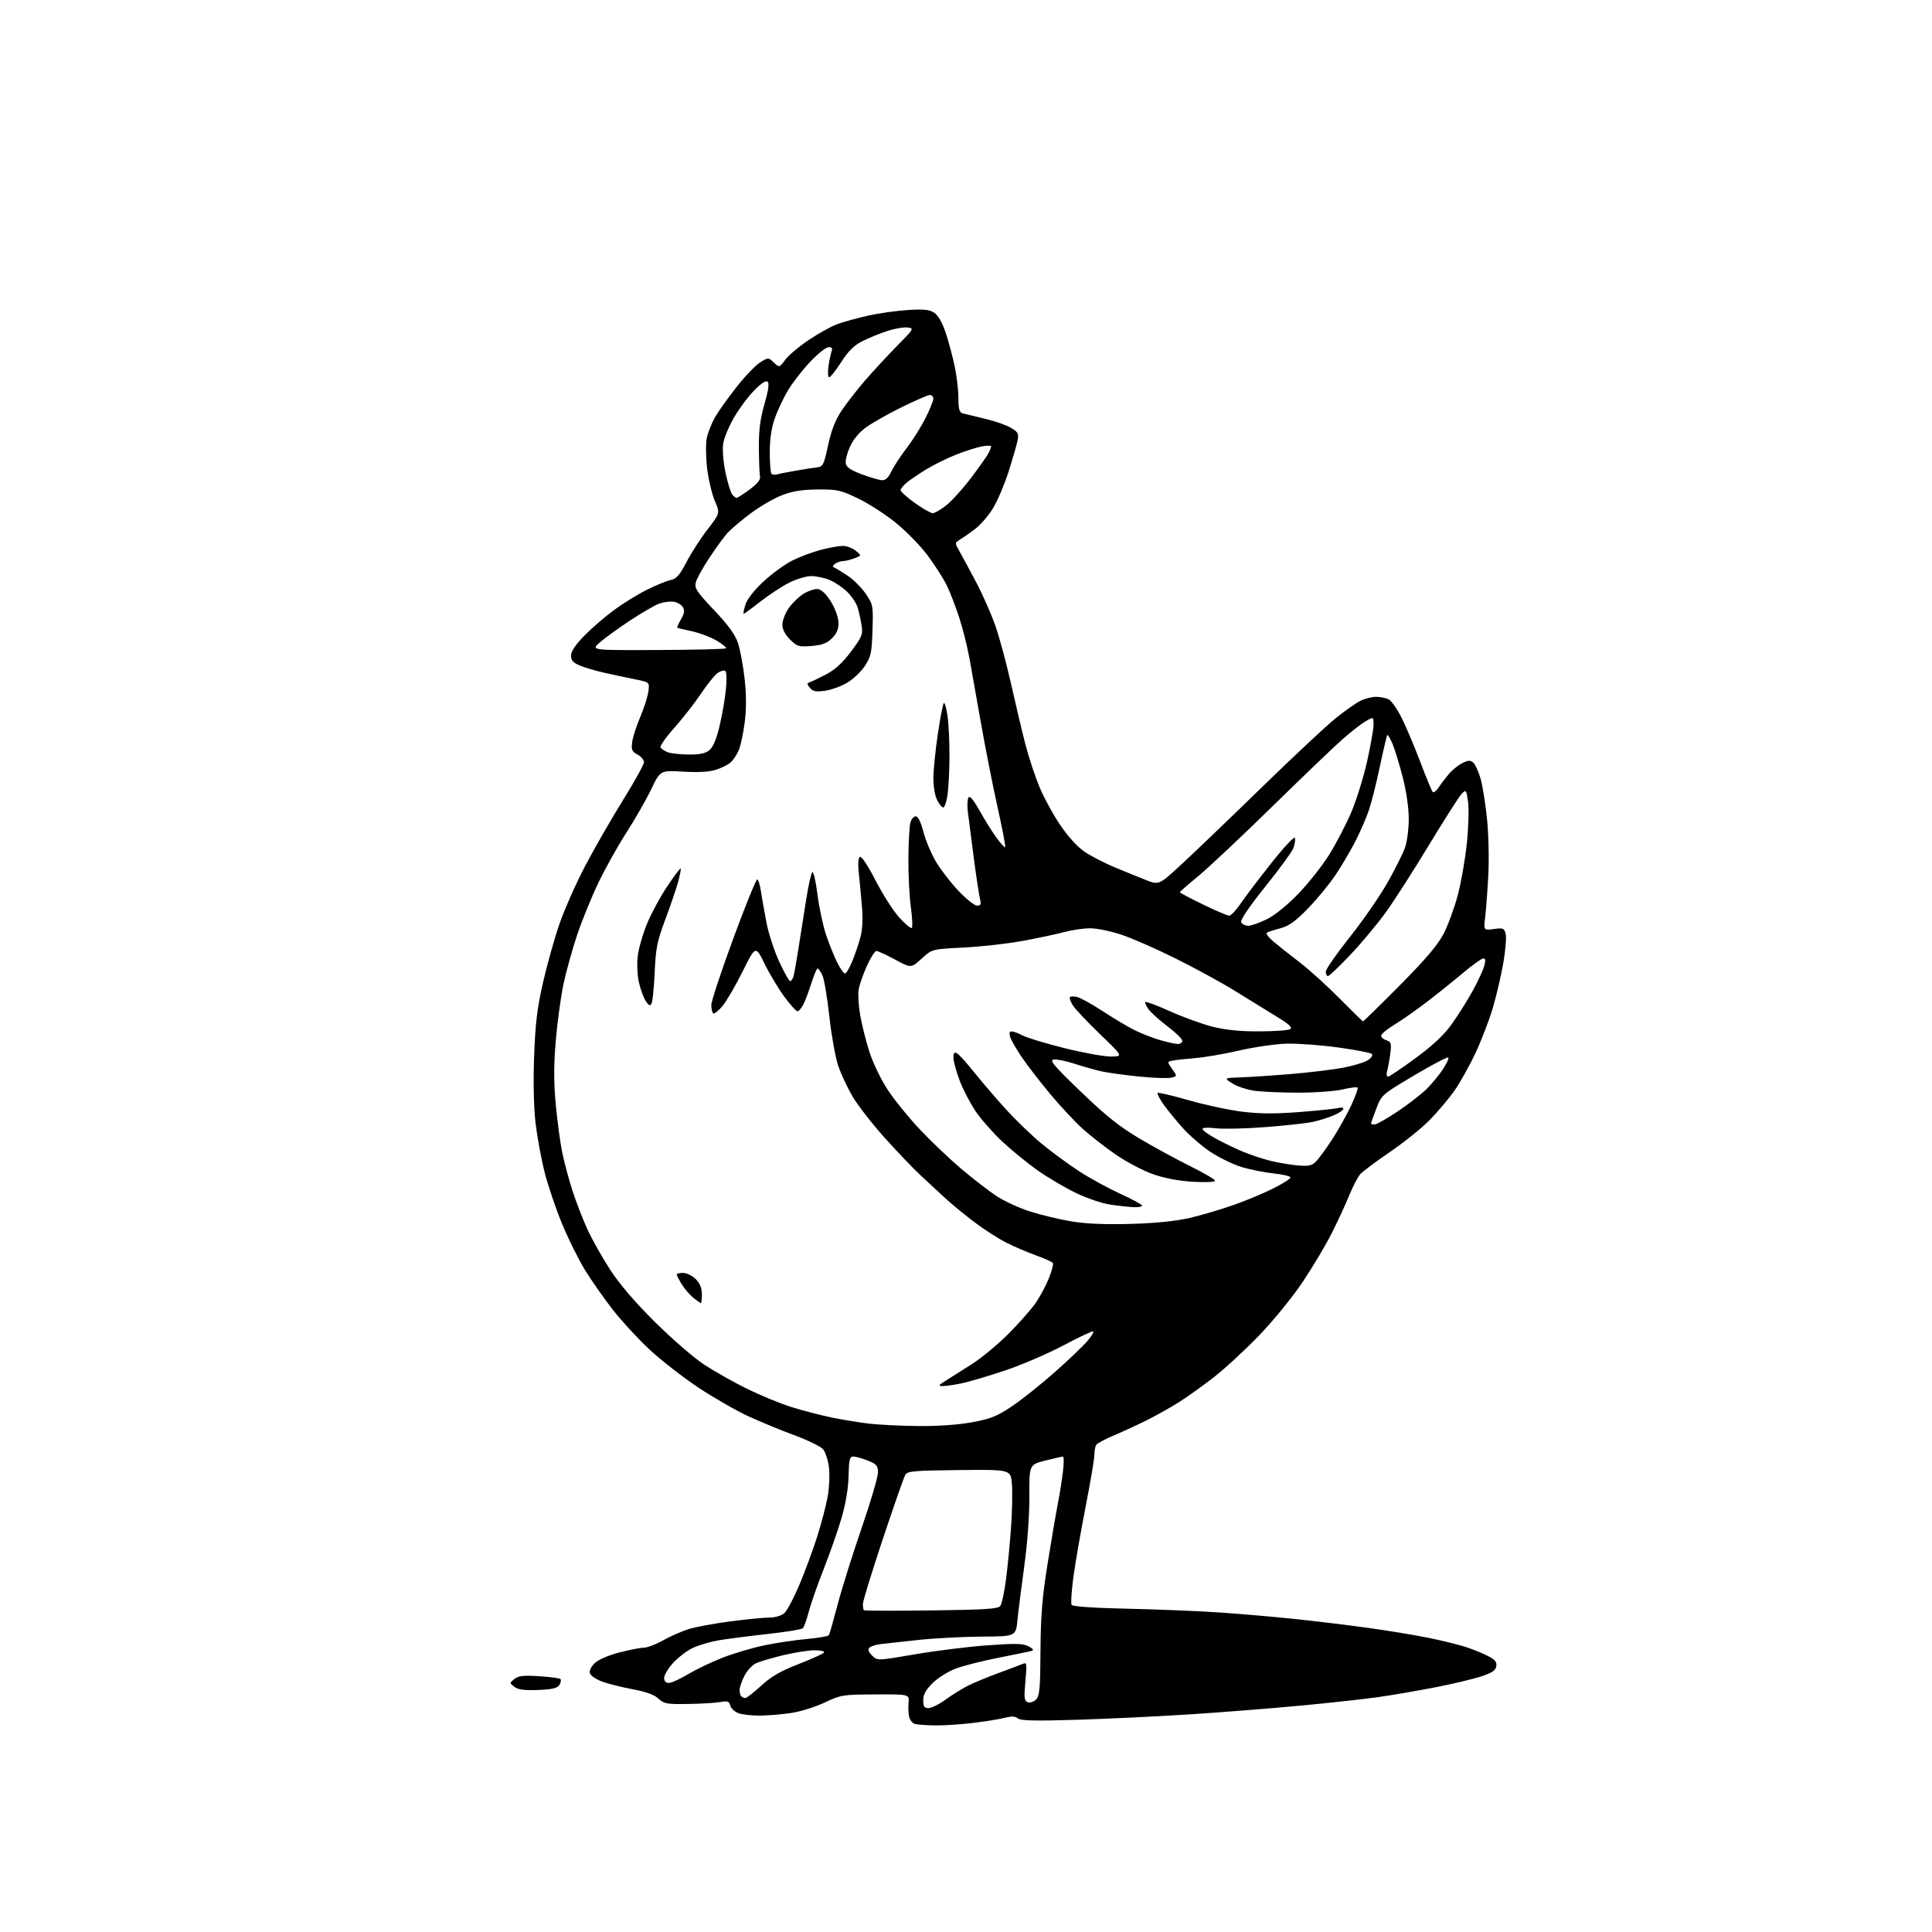 <?xml version="1.0" encoding="UTF-8" standalone="no"?>
<svg 
  version="1.1" 
  xmlns="http://www.w3.org/2000/svg" 
  xmlns:xlink="http://www.w3.org/1999/xlink" 
  xmlns:svg="http://www.w3.org/2000/svg"
  xmlns:rdf="http://www.w3.org/1999/02/22-rdf-syntax-ns#"
  xmlns:cc="http://creativecommons.org/ns#"
  xmlns:dc="http://purl.org/dc/elements/1.1/"
  viewBox="0 0 768 768"
  width="768"
  height="768"
>
<style>svg {background-color: white; }</style>"
<path stroke="none" fill="black" fill-rule="evenodd" d="M371.50,685.88C368.20,685.82 364.71,685.56 363.75,685.31C362.79,685.06 361.74,683.81 361.42,682.54C361.10,681.27 360.99,678.72 361.17,676.87C361.50,673.50 361.50,673.50 348.00,673.56C334.95,673.62 334.28,673.72 327.77,676.81C324.07,678.57 317.99,680.44 314.27,680.98C310.55,681.52 304.94,681.97 301.82,681.98C298.69,681.99 294.93,681.54 293.47,680.99C292.00,680.43 290.57,679.07 290.28,677.97C289.84,676.29 289.21,676.06 286.43,676.58C284.60,676.92 278.84,677.27 273.64,677.35C265.07,677.49 263.94,677.29 261.75,675.23C260.11,673.69 256.80,672.49 251.42,671.49C247.06,670.67 241.63,669.31 239.34,668.45C237.05,667.60 234.89,666.16 234.55,665.26C234.16,664.25 234.82,662.72 236.31,661.24C237.76,659.79 241.56,658.10 246.03,656.93C250.06,655.87 254.48,655.00 255.85,655.00C257.22,655.00 260.62,653.72 263.42,652.15C266.21,650.58 270.75,648.57 273.50,647.68C276.25,646.78 283.81,645.37 290.30,644.53C296.79,643.69 303.83,643.00 305.94,643.00C308.17,643.00 310.61,642.27 311.77,641.25C312.87,640.29 315.56,635.23 317.76,630.00C319.96,624.77 323.12,616.23 324.79,611.00C326.46,605.77 328.35,598.58 329.00,595.02C329.64,591.45 329.88,586.18 329.52,583.29C329.16,580.41 328.11,577.17 327.18,576.09C326.26,575.00 321.13,572.51 315.80,570.54C310.46,568.56 302.22,565.17 297.49,562.99C292.75,560.82 283.85,555.70 277.69,551.63C271.54,547.55 262.77,540.73 258.20,536.47C253.64,532.22 247.06,525.08 243.58,520.62C240.10,516.15 235.15,509.08 232.57,504.90C230.00,500.72 225.88,492.43 223.42,486.47C220.96,480.51 217.85,471.31 216.50,466.02C215.16,460.73 213.54,451.92 212.89,446.46C212.17,440.30 211.95,430.25 212.32,420.01C212.79,406.83 213.51,400.88 215.87,390.50C217.50,383.35 220.48,372.77 222.49,367.00C224.51,361.23 229.11,350.88 232.73,344.00C236.35,337.12 243.06,325.45 247.65,318.06C252.24,310.68 256.00,303.89 256.00,302.98C256.00,302.08 254.84,300.72 253.42,299.95C251.21,298.78 250.90,298.05 251.29,295.04C251.54,293.09 252.99,288.60 254.50,285.04C256.01,281.49 257.47,276.92 257.74,274.89C258.24,271.19 258.24,271.19 252.37,270.02C249.14,269.37 243.69,268.21 240.26,267.44C236.82,266.66 232.43,265.37 230.51,264.57C227.82,263.44 227.00,262.52 227.00,260.60C227.00,258.92 228.74,256.31 232.25,252.72C235.14,249.77 240.43,245.20 244.00,242.57C247.57,239.94 253.43,236.31 257.00,234.52C260.57,232.72 264.85,230.96 266.50,230.60C268.94,230.07 270.13,228.73 272.88,223.45C274.73,219.87 278.50,214.03 281.25,210.47C286.24,203.99 286.24,203.99 284.18,199.19C283.04,196.55 281.67,190.81 281.13,186.44C280.59,182.07 280.50,176.63 280.92,174.35C281.35,172.06 282.90,168.15 284.36,165.64C285.83,163.14 289.74,157.68 293.06,153.50C296.38,149.33 300.52,145.05 302.26,143.99C305.41,142.07 305.45,142.07 307.62,144.12C309.81,146.17 309.81,146.17 312.16,143.00C313.45,141.25 317.72,137.66 321.66,135.03C325.59,132.39 330.77,129.55 333.16,128.72C335.55,127.88 340.88,126.43 345.00,125.49C349.12,124.55 356.20,123.55 360.71,123.25C367.22,122.83 369.44,123.06 371.37,124.32C372.94,125.35 374.56,128.17 375.91,132.22C377.06,135.69 378.67,141.67 379.49,145.51C380.30,149.36 380.97,155.06 380.98,158.18C381.00,162.74 381.35,163.96 382.75,164.34C383.71,164.60 387.70,165.56 391.60,166.48C395.51,167.39 400.16,169.02 401.93,170.10C404.80,171.85 405.07,172.40 404.46,175.28C404.09,177.05 402.49,182.55 400.92,187.50C399.35,192.45 396.58,198.96 394.78,201.96C392.98,204.96 389.65,208.79 387.39,210.46C385.14,212.13 382.44,214.02 381.39,214.65C379.54,215.79 379.54,215.87 381.40,219.15C382.45,220.99 385.45,226.55 388.07,231.50C390.68,236.45 394.15,244.32 395.76,249.00C397.38,253.68 400.16,264.02 401.95,272.00C403.73,279.98 406.27,290.68 407.58,295.78C408.90,300.89 411.42,308.54 413.18,312.78C414.95,317.02 418.68,323.87 421.48,328.00C424.62,332.63 428.35,336.70 431.21,338.63C433.77,340.35 439.15,343.12 443.18,344.80C447.21,346.47 452.80,348.75 455.61,349.85C460.73,351.86 460.73,351.86 470.10,343.18C475.25,338.41 489.59,324.65 501.96,312.61C514.33,300.57 527.38,288.37 530.97,285.49C534.56,282.61 538.94,279.52 540.70,278.63C542.46,277.73 545.30,277.00 547.02,277.00C548.73,277.00 551.00,277.47 552.07,278.04C553.14,278.61 555.40,281.84 557.11,285.22C558.82,288.60 562.16,296.50 564.55,302.79C566.93,309.07 569.18,314.50 569.55,314.86C569.92,315.21 570.96,314.39 571.86,313.04C572.76,311.69 574.57,309.31 575.87,307.76C577.17,306.20 579.57,304.24 581.19,303.40C583.49,302.21 584.46,302.14 585.57,303.06C586.35,303.71 587.66,306.50 588.48,309.25C589.30,312.01 590.48,319.27 591.10,325.38C591.74,331.58 591.96,341.59 591.62,348.00C591.28,354.32 590.72,361.83 590.37,364.67C589.74,369.84 589.74,369.84 593.82,369.30C597.54,368.80 597.95,368.97 598.53,371.24C598.87,372.62 598.46,377.74 597.62,382.62C596.77,387.50 594.94,395.45 593.54,400.27C592.14,405.09 589.02,413.28 586.59,418.47C584.17,423.65 580.33,430.51 578.07,433.70C575.81,436.89 571.38,442.12 568.23,445.32C565.08,448.52 558.00,454.20 552.50,457.95C547.00,461.70 541.71,465.65 540.75,466.72C539.79,467.78 537.84,471.52 536.41,475.02C534.99,478.52 531.87,485.27 529.48,490.03C527.09,494.80 521.88,503.55 517.91,509.49C513.87,515.54 506.25,524.91 500.59,530.78C495.04,536.55 486.90,544.07 482.50,547.48C478.10,550.90 471.91,555.33 468.75,557.33C465.59,559.34 459.96,562.50 456.25,564.37C452.54,566.24 446.57,569.00 443.00,570.50C439.43,572.00 436.17,573.74 435.77,574.36C435.36,574.99 435.02,576.82 435.02,578.44C435.01,580.06 433.45,589.28 431.55,598.94C429.66,608.60 427.48,621.09 426.72,626.71C425.95,632.32 425.62,637.39 425.98,637.97C426.39,638.63 434.78,639.20 448.57,639.50C460.63,639.76 477.25,640.45 485.50,641.03C493.75,641.61 507.02,642.76 515.00,643.60C522.98,644.43 535.99,646.02 543.93,647.12C551.87,648.22 562.67,650.00 567.93,651.08C573.19,652.15 579.75,653.76 582.50,654.65C585.25,655.54 589.22,657.14 591.31,658.19C594.24,659.66 595.05,660.61 594.81,662.30C594.57,663.98 593.20,664.94 589.00,666.34C585.98,667.35 577.95,669.27 571.18,670.61C564.40,671.94 554.27,673.70 548.68,674.51C543.08,675.32 529.05,676.88 517.50,677.97C505.95,679.06 486.15,680.63 473.50,681.45C460.85,682.28 440.51,683.26 428.29,683.63C411.48,684.15 405.73,684.02 404.62,683.10C403.55,682.21 402.12,682.15 399.33,682.87C397.22,683.42 391.45,684.34 386.50,684.93C381.55,685.51 374.80,685.94 371.50,685.88zM369.12,679.00C370.28,679.00 373.32,677.48 375.87,675.63C378.41,673.77 382.43,671.28 384.78,670.09C387.14,668.90 392.54,666.66 396.78,665.11C401.03,663.56 405.36,661.93 406.40,661.48C408.21,660.71 408.27,661.05 407.61,668.35C407.01,674.92 407.15,676.12 408.53,676.65C409.44,677.00 410.89,676.54 411.83,675.60C413.26,674.17 413.52,671.34 413.61,656.21C413.70,642.32 414.30,634.95 416.37,622.00C417.82,612.92 419.66,602.12 420.46,598.00C421.26,593.88 422.21,587.91 422.57,584.75C422.93,581.59 422.93,579.00 422.57,579.00C422.21,579.00 419.04,579.72 415.53,580.60C409.14,582.21 409.14,582.21 409.19,594.85C409.22,602.42 408.41,613.52 407.17,622.50C406.04,630.75 404.82,640.42 404.46,644.00C403.82,650.50 403.82,650.50 390.16,650.58C382.65,650.63 371.32,651.23 365.00,651.91C358.68,652.59 351.96,653.33 350.07,653.55C348.19,653.77 346.18,654.42 345.61,654.99C344.90,655.70 345.23,656.67 346.66,658.10C348.74,660.19 348.74,660.19 363.62,657.63C371.80,656.22 384.73,654.61 392.35,654.05C403.77,653.22 406.66,653.29 408.85,654.44C410.76,655.45 411.08,655.97 410.00,656.28C409.18,656.52 403.33,657.72 397.01,658.96C390.69,660.20 383.04,662.13 380.01,663.26C376.96,664.39 372.83,666.97 370.75,669.04C368.02,671.75 367.00,673.61 367.00,675.88C367.00,678.39 367.41,679.00 369.12,679.00zM296.28,675.00C296.80,675.00 299.64,672.79 302.60,670.08C306.65,666.38 310.34,664.25 317.50,661.47C322.73,659.45 327.26,657.39 327.57,656.89C327.87,656.40 326.18,656.00 323.81,656.01C321.44,656.01 315.86,656.89 311.42,657.95C306.97,659.02 302.10,660.45 300.59,661.14C299.08,661.83 296.98,664.09 295.92,666.16C294.86,668.23 294.00,670.76 294.00,671.79C294.00,672.82 294.30,673.97 294.67,674.33C295.03,674.70 295.76,675.00 296.28,675.00zM213.89,671.79C208.41,672.00 205.97,671.68 204.49,670.54C202.50,669.00 202.50,669.00 204.50,667.41C206.09,666.14 208.12,665.92 214.33,666.32C218.63,666.59 222.44,667.11 222.79,667.46C223.14,667.81 222.95,668.86 222.36,669.80C221.54,671.10 219.56,671.57 213.89,671.79zM265.88,669.00C266.91,669.00 270.38,667.42 273.57,665.50C276.77,663.57 283.02,660.59 287.45,658.88C291.88,657.16 299.34,654.97 304.03,654.00C308.72,653.04 316.26,651.92 320.78,651.52C325.31,651.12 329.23,650.44 329.49,650.01C329.76,649.58 331.32,644.12 332.96,637.87C334.60,631.61 338.88,617.97 342.47,607.54C346.06,597.12 349.00,587.15 349.00,585.40C349.00,582.62 348.49,582.02 344.98,580.61C342.77,579.72 340.18,579.00 339.23,579.00C337.75,579.01 337.47,580.15 337.32,586.75C337.20,591.71 336.19,597.75 334.50,603.50C333.05,608.45 329.87,617.56 327.42,623.74C324.98,629.93 322.31,637.55 321.49,640.69C320.68,643.83 319.62,646.78 319.15,647.25C318.68,647.72 312.27,648.76 304.90,649.57C297.53,650.38 288.80,651.51 285.50,652.08C282.20,652.66 277.62,654.02 275.31,655.12C273.01,656.22 269.52,658.89 267.56,661.06C265.60,663.23 264.00,665.90 264.00,667.00C264.00,668.29 264.67,669.00 265.88,669.00zM370.17,640.17C391.68,639.90 396.71,639.58 397.63,638.39C398.25,637.60 399.31,632.58 399.98,627.25C400.65,621.92 401.54,612.60 401.95,606.53C402.37,600.46 402.50,592.95 402.24,589.82C401.76,584.15 401.76,584.15 381.28,584.37C362.90,584.58 360.70,584.78 359.82,586.36C359.27,587.33 355.27,598.78 350.93,611.81C346.58,624.84 343.02,636.44 343.01,637.58C343.00,638.73 343.19,639.86 343.42,640.09C343.65,640.32 355.69,640.36 370.17,640.17zM365.00,566.87C372.81,566.95 380.82,566.39 386.35,565.38C393.86,564.00 396.28,563.03 402.35,558.96C406.28,556.32 414.00,550.15 419.51,545.26C425.02,540.36 430.77,534.87 432.30,533.05C433.83,531.24 434.86,529.53 434.60,529.26C434.33,528.99 429.02,531.48 422.80,534.78C416.59,538.08 406.10,542.59 399.50,544.80C392.90,547.01 385.12,549.30 382.20,549.91C379.29,550.51 375.91,550.99 374.70,550.98C372.83,550.97 373.02,550.65 376.00,548.81C377.93,547.62 382.65,544.62 386.50,542.15C390.35,539.67 396.89,534.23 401.04,530.05C405.19,525.88 410.01,520.39 411.76,517.85C413.51,515.31 415.86,510.89 416.98,508.04C418.11,505.19 418.81,502.50 418.54,502.07C418.28,501.64 415.24,500.27 411.78,499.02C408.33,497.77 403.02,495.49 400.00,493.97C396.98,492.44 391.39,488.86 387.58,486.00C383.77,483.15 378.38,478.72 375.60,476.16C372.82,473.60 368.37,469.48 365.72,467.00C363.06,464.52 356.82,458.00 351.86,452.50C346.90,447.00 341.11,439.57 338.99,436.00C336.87,432.43 334.24,426.80 333.15,423.50C332.05,420.20 330.49,411.43 329.67,404.00C328.86,396.57 327.63,389.26 326.94,387.75C326.24,386.24 325.38,385.00 325.02,385.00C324.66,385.00 323.56,387.59 322.56,390.75C321.57,393.91 320.13,397.74 319.36,399.25C318.58,400.76 317.52,402.00 317.01,402.00C316.49,402.00 314.15,399.41 311.81,396.25C309.48,393.09 305.94,387.20 303.96,383.16C300.35,375.82 300.35,375.82 295.21,386.16C292.38,391.85 288.75,398.07 287.13,400.00C285.52,401.93 283.87,403.18 283.47,402.79C283.08,402.40 282.75,400.91 282.75,399.47C282.75,398.03 286.70,386.11 291.53,372.97C296.36,359.83 300.66,349.29 301.07,349.54C301.49,349.80 302.12,351.92 302.47,354.26C302.83,356.59 303.80,362.10 304.63,366.50C305.46,370.90 307.76,377.99 309.73,382.25C311.70,386.51 313.66,390.00 314.09,390.00C314.52,390.00 315.10,389.21 315.39,388.25C315.68,387.29 316.59,382.23 317.41,377.00C318.23,371.77 319.61,363.01 320.48,357.52C321.34,352.04 322.43,347.17 322.90,346.70C323.36,346.24 324.28,350.20 324.95,355.49C325.61,360.79 327.19,368.14 328.44,371.83C329.70,375.52 331.70,380.44 332.88,382.77C334.07,385.10 335.43,387.00 335.90,387.00C336.37,387.00 337.64,384.86 338.73,382.25C339.82,379.64 341.29,375.35 342.00,372.71C342.85,369.54 343.06,365.32 342.62,360.21C342.26,355.97 341.70,349.97 341.37,346.88C341.00,343.37 341.17,341.01 341.83,340.60C342.45,340.22 345.00,344.07 348.04,349.99C350.88,355.51 355.13,362.16 357.50,364.76C359.87,367.37 362.10,369.21 362.47,368.85C362.83,368.49 362.65,364.75 362.07,360.53C361.48,356.31 361.04,347.60 361.10,341.18C361.15,334.75 361.51,328.38 361.89,327.00C362.28,325.62 363.23,324.50 364.02,324.50C364.93,324.50 366.04,326.75 367.07,330.69C367.96,334.10 370.22,339.45 372.09,342.59C373.97,345.73 377.99,350.93 381.03,354.15C384.07,357.37 387.38,360.00 388.39,360.00C389.86,360.00 390.09,359.49 389.57,357.41C389.21,355.99 388.07,348.46 387.04,340.66C386.01,332.87 384.95,324.64 384.69,322.38C384.44,320.11 384.57,317.69 385.00,317.01C385.50,316.18 387.00,317.97 389.39,322.24C391.39,325.81 394.40,330.63 396.08,332.96C397.77,335.28 399.34,336.99 399.57,336.76C399.81,336.53 398.45,329.40 396.56,320.92C394.68,312.44 391.74,297.62 390.05,288.00C388.36,278.38 386.28,266.68 385.43,262.00C384.59,257.32 382.73,249.90 381.31,245.50C379.89,241.10 377.61,235.25 376.25,232.50C374.89,229.75 371.47,224.42 368.64,220.65C365.81,216.88 360.12,211.07 356.00,207.74C351.88,204.40 345.12,200.06 341.00,198.09C334.14,194.80 332.78,194.51 325.00,194.58C318.68,194.64 315.00,195.24 310.67,196.93C307.46,198.18 301.83,201.47 298.17,204.25C294.50,207.02 290.44,210.46 289.15,211.89C287.86,213.33 284.65,217.73 282.02,221.69C279.40,225.64 276.95,230.06 276.59,231.51C276.01,233.81 276.94,235.22 283.87,242.55C289.62,248.62 292.25,252.26 293.39,255.72C294.25,258.35 295.43,264.70 296.00,269.84C296.70,276.11 296.72,281.76 296.05,287.04C295.51,291.36 294.44,296.38 293.67,298.20C292.90,300.01 291.43,302.23 290.39,303.12C289.35,304.02 286.73,305.32 284.56,306.01C281.97,306.85 277.55,307.09 271.56,306.74C262.50,306.19 262.50,306.19 258.81,313.85C256.78,318.06 252.36,325.77 248.99,331.00C245.63,336.23 240.67,345.08 237.98,350.68C235.28,356.28 231.47,365.60 229.51,371.39C227.56,377.18 225.07,386.10 223.99,391.21C222.92,396.32 221.54,406.44 220.93,413.69C220.12,423.30 220.11,430.14 220.91,438.89C221.51,445.49 222.68,454.18 223.51,458.19C224.34,462.21 226.19,469.10 227.62,473.50C229.05,477.90 231.71,484.76 233.54,488.74C235.37,492.72 239.42,499.92 242.55,504.74C246.26,510.46 252.45,517.68 260.37,525.54C267.04,532.16 275.79,539.74 279.80,542.39C283.82,545.03 291.47,549.35 296.80,551.99C302.14,554.62 310.16,557.93 314.63,559.33C319.09,560.74 326.37,562.62 330.80,563.52C335.23,564.42 341.92,565.51 345.67,565.94C349.43,566.38 358.12,566.80 365.00,566.87zM278.63,518.00C278.43,518.00 277.12,517.09 275.71,515.98C274.30,514.87 272.21,512.46 271.07,510.62C269.93,508.77 269.00,506.98 269.00,506.63C269.00,506.28 270.15,506.00 271.55,506.00C272.95,506.00 275.20,507.10 276.55,508.45C278.23,510.14 279.00,512.02 279.00,514.45C279.00,516.40 278.84,518.00 278.63,518.00zM449.50,486.52C459.49,486.23 467.34,485.43 473.00,484.13C477.68,483.04 485.55,480.72 490.50,478.96C495.45,477.21 502.54,474.24 506.25,472.37C509.96,470.50 513.00,468.57 513.00,468.07C513.00,467.57 509.96,466.84 506.25,466.45C502.54,466.06 496.80,464.91 493.50,463.90C490.20,462.88 484.70,460.21 481.27,457.96C477.85,455.71 472.78,451.33 470.01,448.23C467.24,445.12 463.79,440.86 462.34,438.77C460.89,436.68 459.93,434.74 460.20,434.46C460.48,434.19 466.06,435.50 472.60,437.38C479.15,439.27 488.79,441.32 494.04,441.95C501.01,442.78 507.20,442.80 517.04,442.01C524.44,441.42 531.29,440.70 532.25,440.40C533.21,440.11 534.00,440.28 534.00,440.78C534.00,441.28 532.31,442.43 530.25,443.33C528.19,444.24 524.40,445.42 521.84,445.97C519.28,446.52 510.73,447.46 502.84,448.06C494.95,448.66 486.14,448.86 483.25,448.50C480.28,448.14 478.00,448.25 478.00,448.77C478.00,449.27 480.36,450.99 483.25,452.59C486.14,454.19 490.98,456.53 494.00,457.78C497.02,459.04 501.98,460.69 505.00,461.44C508.02,462.19 512.90,463.01 515.84,463.27C520.33,463.65 521.51,463.39 523.22,461.61C524.34,460.45 527.17,456.57 529.51,453.00C531.85,449.43 535.22,443.43 536.99,439.69C538.76,435.94 539.96,432.63 539.66,432.32C539.35,432.02 536.72,432.35 533.80,433.06C530.89,433.76 523.10,434.34 516.50,434.35C509.90,434.36 502.00,434.03 498.93,433.63C495.87,433.23 491.82,431.91 489.93,430.70C486.50,428.50 486.50,428.50 493.00,428.28C496.57,428.16 505.57,427.57 513.00,426.95C520.42,426.34 529.83,425.21 533.89,424.44C537.96,423.67 542.40,422.32 543.75,421.43C545.11,420.54 545.83,419.43 545.36,418.97C544.89,418.50 538.88,417.34 532.00,416.39C525.12,415.44 515.90,414.76 511.50,414.87C507.10,414.99 498.59,416.22 492.60,417.60C486.60,418.98 478.72,420.33 475.10,420.62C471.47,420.90 467.47,421.34 466.20,421.59C463.91,422.06 463.91,422.06 465.95,424.92C467.98,427.79 467.98,427.79 465.58,428.39C464.25,428.72 458.52,428.52 452.83,427.94C447.15,427.36 440.48,426.45 438.00,425.91C435.52,425.37 430.70,424.02 427.28,422.90C423.85,421.77 420.07,421.00 418.87,421.18C417.05,421.45 418.85,423.59 429.68,434.00C439.74,443.66 445.05,447.90 453.09,452.66C458.82,456.04 467.89,460.98 473.25,463.63C478.61,466.28 483.00,468.86 483.00,469.36C483.00,469.88 479.23,470.06 474.25,469.77C468.65,469.44 462.94,468.37 458.37,466.77C454.44,465.40 447.72,461.86 443.43,458.89C439.14,455.93 433.15,451.25 430.14,448.50C427.12,445.75 421.38,439.58 417.39,434.79C413.39,429.99 408.36,423.47 406.20,420.29C404.05,417.10 401.96,413.49 401.57,412.25C401.08,410.70 401.27,410.00 402.18,410.01C402.91,410.01 404.85,410.74 406.50,411.62C408.15,412.50 415.57,414.75 423.00,416.61C430.43,418.47 438.75,419.99 441.50,419.98C446.50,419.97 446.50,419.97 437.42,411.24C432.42,406.43 427.52,401.25 426.53,399.72C425.54,398.19 424.99,396.67 425.32,396.35C425.64,396.02 426.98,396.03 428.29,396.36C429.60,396.69 434.14,399.21 438.36,401.97C442.59,404.73 448.17,408.07 450.77,409.38C453.37,410.70 457.94,412.50 460.93,413.39C463.92,414.27 467.18,415.00 468.18,415.00C469.18,415.00 470.00,414.43 470.00,413.73C470.00,413.03 467.41,410.49 464.25,408.10C461.08,405.71 457.66,402.65 456.65,401.31C455.63,399.96 455.04,398.63 455.32,398.34C455.61,398.06 460.02,399.71 465.14,402.01C470.25,404.31 477.78,407.05 481.87,408.10C487.03,409.41 492.73,410.00 500.41,409.98C506.51,409.98 512.12,409.58 512.87,409.10C513.88,408.46 512.41,407.11 507.37,404.04C503.59,401.73 496.23,397.19 491.00,393.95C485.77,390.71 475.20,384.93 467.50,381.10C459.80,377.27 450.05,372.98 445.82,371.57C441.60,370.16 435.98,369.01 433.32,369.01C430.67,369.02 426.02,369.70 423.00,370.52C419.98,371.34 412.55,372.92 406.50,374.03C400.45,375.14 389.88,376.33 383.00,376.67C370.50,377.29 370.50,377.29 366.34,381.08C362.18,384.88 362.18,384.88 355.84,381.46C352.35,379.58 349.00,378.04 348.39,378.02C347.77,378.01 346.06,380.71 344.57,384.02C343.08,387.34 341.62,391.57 341.32,393.44C341.01,395.31 341.29,399.84 341.93,403.51C342.57,407.18 344.20,413.69 345.55,417.97C346.93,422.34 350.12,428.99 352.83,433.13C355.47,437.18 361.34,444.40 365.85,449.17C370.37,453.94 377.76,460.96 382.28,464.77C386.80,468.58 392.98,473.35 396.00,475.37C399.02,477.39 405.10,480.19 409.50,481.59C413.90,482.99 421.32,484.77 426.00,485.54C431.70,486.48 439.43,486.80 449.50,486.52zM450.75,479.88C448.96,479.81 444.80,479.36 441.50,478.88C438.10,478.39 432.04,476.33 427.50,474.13C423.10,471.99 416.25,467.94 412.29,465.12C408.32,462.30 402.08,457.20 398.42,453.78C394.77,450.36 390.00,444.95 387.83,441.76C385.67,438.56 382.79,433.03 381.45,429.45C380.10,425.88 379.00,421.82 379.00,420.43C379.00,418.53 379.36,418.10 380.43,418.70C381.22,419.14 384.19,422.43 387.04,426.00C389.89,429.58 395.57,436.21 399.67,440.74C403.78,445.27 410.36,451.62 414.32,454.85C418.27,458.08 424.88,462.92 429.00,465.61C433.12,468.30 440.43,472.30 445.24,474.50C450.05,476.70 453.99,478.84 453.99,479.25C454.00,479.66 452.54,479.95 450.75,479.88zM546.42,447.00C547.20,447.00 551.34,444.65 555.63,441.78C559.93,438.91 565.12,434.88 567.18,432.82C569.23,430.77 572.13,427.26 573.60,425.02C575.08,422.79 576.03,420.70 575.71,420.37C575.39,420.05 569.29,423.25 562.17,427.48C549.32,435.10 549.20,435.21 547.11,440.67C545.95,443.70 545.00,446.36 545.00,446.59C545.00,446.82 545.64,447.00 546.42,447.00zM551.73,428.00C552.26,428.00 557.20,424.68 562.71,420.62C569.85,415.36 574.04,411.40 577.26,406.87C579.75,403.36 583.43,397.50 585.44,393.83C587.45,390.17 589.49,385.78 589.98,384.08C590.62,381.83 590.53,381.00 589.62,381.00C588.95,381.00 585.32,383.59 581.58,386.75C577.83,389.91 571.33,395.13 567.13,398.34C562.93,401.55 557.15,405.60 554.28,407.34C551.41,409.08 549.04,411.03 549.03,411.68C549.01,412.33 549.96,413.17 551.13,413.54C553.02,414.14 553.19,414.73 552.65,418.86C552.32,421.41 551.76,424.51 551.41,425.75C551.06,426.99 551.20,428.00 551.73,428.00zM541.84,406.00C542.05,406.00 548.59,399.59 556.38,391.75C566.48,381.58 571.45,375.75 573.75,371.40C575.51,368.04 578.07,361.14 579.43,356.06C580.79,350.97 582.44,341.57 583.10,335.16C583.76,328.75 583.97,321.30 583.57,318.61C582.85,313.84 582.79,313.77 581.00,315.61C580.00,316.65 574.17,325.78 568.05,335.89C561.94,346.00 554.21,358.05 550.88,362.66C547.55,367.27 541.22,374.86 536.81,379.52C532.39,384.19 528.38,388.00 527.89,388.00C527.40,388.00 527.01,387.21 527.02,386.25C527.02,385.29 531.32,379.10 536.57,372.50C541.82,365.90 548.57,356.14 551.58,350.81C554.59,345.48 557.71,339.23 558.52,336.93C559.34,334.63 560.00,329.49 560.00,325.50C560.00,321.10 559.05,314.57 557.59,308.88C556.26,303.72 554.44,297.76 553.53,295.64C552.62,293.52 551.70,291.96 551.48,292.18C551.26,292.41 549.93,298.02 548.53,304.67C547.13,311.31 545.15,319.17 544.13,322.13C543.11,325.09 540.81,330.42 539.01,333.99C537.21,337.55 533.72,343.53 531.25,347.28C528.78,351.03 523.77,357.18 520.12,360.94C515.00,366.23 512.46,368.07 508.99,369.00C506.52,369.66 504.09,370.45 503.60,370.75C503.10,371.06 504.23,372.60 506.10,374.19C507.97,375.78 512.65,379.49 516.50,382.43C520.35,385.37 527.54,391.88 532.48,396.89C537.42,401.90 541.63,406.00 541.84,406.00zM259.01,398.90C258.41,400.00 257.91,399.78 256.68,397.90C255.82,396.58 254.60,393.25 253.98,390.50C253.35,387.67 253.14,383.11 253.52,380.00C253.88,376.98 255.56,371.17 257.24,367.10C258.93,363.03 262.54,356.37 265.26,352.30C267.99,348.22 270.38,345.05 270.57,345.24C270.77,345.43 270.31,347.82 269.57,350.55C268.82,353.27 266.53,360.00 264.47,365.50C261.22,374.19 260.67,376.94 260.25,386.50C259.98,392.55 259.42,398.13 259.01,398.90zM496.20,368.00C497.45,368.00 500.86,366.79 503.78,365.31C506.97,363.70 511.97,359.61 516.32,355.06C520.30,350.90 525.74,343.98 528.41,339.70C531.08,335.41 534.96,327.97 537.04,323.16C539.11,318.35 541.97,309.21 543.40,302.84C544.83,296.47 546.00,289.83 546.00,288.07C546.00,284.89 546.00,284.89 542.88,286.69C541.17,287.69 537.00,290.93 533.63,293.90C530.26,296.87 517.61,308.99 505.53,320.82C493.45,332.65 480.28,345.03 476.28,348.31C472.28,351.60 469.00,354.46 469.00,354.68C469.00,354.89 473.13,357.08 478.18,359.53C483.23,361.99 487.93,364.00 488.63,364.00C489.33,364.00 491.35,361.86 493.12,359.25C494.89,356.64 500.42,349.35 505.41,343.05C510.73,336.35 514.62,332.24 514.79,333.13C514.95,333.97 514.64,335.82 514.10,337.23C513.56,338.64 508.56,345.49 502.97,352.44C496.74,360.19 493.03,365.64 493.38,366.54C493.68,367.34 494.96,368.00 496.20,368.00zM374.96,321.00C374.46,321.00 373.36,319.67 372.53,318.05C371.66,316.37 371.01,312.60 371.03,309.30C371.05,306.11 371.84,298.24 372.80,291.82C373.75,285.39 374.82,279.84 375.18,279.48C375.54,279.13 376.21,281.46 376.67,284.67C377.13,287.87 377.47,295.23 377.43,301.00C377.40,306.77 377.03,313.64 376.62,316.25C376.21,318.86 375.47,321.00 374.96,321.00zM273.64,299.94C278.10,299.98 280.38,299.52 281.97,298.22C283.46,297.02 284.77,293.91 286.03,288.61C287.06,284.31 288.20,277.74 288.57,274.02C288.96,270.04 288.84,267.02 288.28,266.67C287.75,266.35 286.39,266.74 285.24,267.55C284.09,268.35 281.12,272.05 278.64,275.76C276.16,279.46 271.39,285.57 268.05,289.32C264.70,293.07 262.24,296.59 262.58,297.14C262.93,297.69 264.17,298.53 265.35,299.01C266.53,299.48 270.26,299.90 273.64,299.94zM327.88,274.60C324.33,275.09 323.12,274.85 321.96,273.44C320.74,271.96 320.73,271.60 321.88,271.21C322.63,270.96 325.56,269.55 328.38,268.08C331.97,266.20 334.93,263.50 338.30,258.99C342.70,253.11 343.05,252.23 342.48,248.53C342.14,246.32 341.43,243.12 340.91,241.43C340.39,239.74 338.51,236.95 336.73,235.23C334.95,233.51 331.83,231.40 329.78,230.55C327.74,229.70 324.46,229.00 322.50,229.00C320.54,229.00 316.59,230.18 313.72,231.63C310.85,233.07 305.70,236.45 302.27,239.13C298.85,241.81 295.85,244.00 295.62,244.00C295.38,244.00 295.68,242.40 296.28,240.44C296.96,238.21 299.65,234.75 303.47,231.19C306.83,228.06 312.03,224.28 315.04,222.78C318.04,221.29 323.18,219.37 326.46,218.53C329.74,217.69 333.63,217.00 335.10,217.00C336.57,217.00 338.84,217.87 340.14,218.92C342.50,220.84 342.50,220.84 339.68,221.92C338.14,222.52 336.11,223.01 335.18,223.02C334.26,223.02 332.82,223.51 332.00,224.09C330.92,224.85 330.84,225.29 331.70,225.64C332.36,225.91 334.78,227.39 337.07,228.94C339.37,230.48 342.58,233.72 344.20,236.12C347.06,240.36 347.14,240.82 346.83,250.58C346.53,259.58 346.21,261.09 343.77,264.77C342.27,267.04 339.09,270.04 336.69,271.44C334.30,272.84 330.33,274.27 327.88,274.60zM261.44,258.39C276.08,258.33 288.30,258.03 288.61,257.73C288.91,257.42 287.20,256.03 284.81,254.63C282.41,253.22 277.99,251.56 274.98,250.92C271.96,250.28 269.37,249.65 269.22,249.52C269.06,249.38 269.74,247.87 270.72,246.15C272.09,243.76 272.25,242.63 271.40,241.27C270.79,240.30 269.06,239.35 267.54,239.17C266.03,238.99 263.37,239.41 261.64,240.11C259.91,240.80 254.84,243.78 250.37,246.73C245.89,249.68 240.56,253.53 238.52,255.29C234.81,258.50 234.81,258.50 261.44,258.39zM322.61,256.78C317.50,257.21 316.86,257.01 314.04,254.20C312.08,252.23 311.00,250.15 311.00,248.31C311.00,246.74 312.11,243.83 313.47,241.83C314.82,239.84 317.52,237.23 319.45,236.03C321.39,234.83 323.97,234.00 325.20,234.18C326.59,234.38 328.51,236.26 330.31,239.17C331.97,241.87 333.24,245.38 333.30,247.45C333.37,250.10 332.70,251.76 330.76,253.69C328.73,255.72 326.87,256.43 322.61,256.78zM370.77,204.00C371.56,204.00 373.99,202.60 376.15,200.88C378.32,199.16 382.70,194.32 385.89,190.13C389.08,185.93 392.20,181.52 392.84,180.32C393.48,179.11 394.00,177.83 394.00,177.45C394.00,177.08 392.31,177.09 390.25,177.47C388.19,177.85 383.60,179.32 380.06,180.73C376.52,182.14 371.32,184.69 368.51,186.39C365.69,188.10 362.18,190.46 360.70,191.64C359.21,192.82 358.00,194.26 358.00,194.84C358.00,195.42 360.55,197.71 363.66,199.94C366.78,202.18 369.98,204.00 370.77,204.00zM292.87,197.93C293.22,197.90 295.52,196.38 298.00,194.57C301.14,192.26 302.38,190.70 302.11,189.38C301.90,188.35 301.70,183.22 301.66,178.00C301.62,170.93 302.19,166.49 303.89,160.63C305.40,155.40 305.84,152.44 305.17,151.77C304.51,151.11 302.72,152.24 299.84,155.17C297.45,157.58 293.83,162.43 291.79,165.95C289.74,169.46 287.80,174.17 287.47,176.42C287.12,178.73 287.53,183.69 288.40,187.86C289.25,191.91 290.46,195.85 291.09,196.61C291.73,197.37 292.53,197.97 292.87,197.93zM350.56,190.88C352.01,190.97 353.15,189.91 354.37,187.36C355.32,185.35 358.04,181.19 360.42,178.11C362.79,175.02 366.14,169.70 367.86,166.28C369.59,162.86 371.00,159.37 371.00,158.53C371.00,157.69 370.40,157.00 369.66,157.00C368.93,157.00 363.86,159.20 358.41,161.88C352.96,164.57 346.55,168.20 344.16,169.95C341.47,171.93 339.08,174.83 337.85,177.61C336.76,180.07 336.01,183.02 336.19,184.17C336.42,185.71 338.10,186.86 342.50,188.52C345.80,189.76 349.43,190.82 350.56,190.88zM308.93,188.57C309.79,188.32 313.20,187.64 316.50,187.07C319.80,186.49 323.59,185.91 324.93,185.76C327.12,185.53 327.53,184.67 329.17,177.05C330.43,171.16 332.03,167.02 334.46,163.36C336.37,160.48 340.59,155.06 343.82,151.31C347.06,147.56 352.81,141.35 356.60,137.50C363.36,130.63 363.44,130.49 360.71,130.18C359.19,130.00 355.59,130.63 352.72,131.57C349.85,132.51 345.43,134.31 342.90,135.58C339.50,137.28 337.27,139.47 334.40,143.93C332.25,147.26 330.10,149.99 329.61,149.99C329.13,150.00 328.99,148.07 329.32,145.70C329.64,143.34 330.20,140.64 330.56,139.70C331.03,138.48 330.70,138.00 329.38,138.00C328.38,138.00 325.07,140.63 322.03,143.85C318.99,147.07 315.03,152.17 313.24,155.17C311.44,158.18 309.08,163.18 307.99,166.29C306.65,170.09 306.00,174.53 306.00,179.81C306.00,184.13 306.30,187.97 306.68,188.34C307.05,188.72 308.06,188.82 308.93,188.57z" />

</svg>